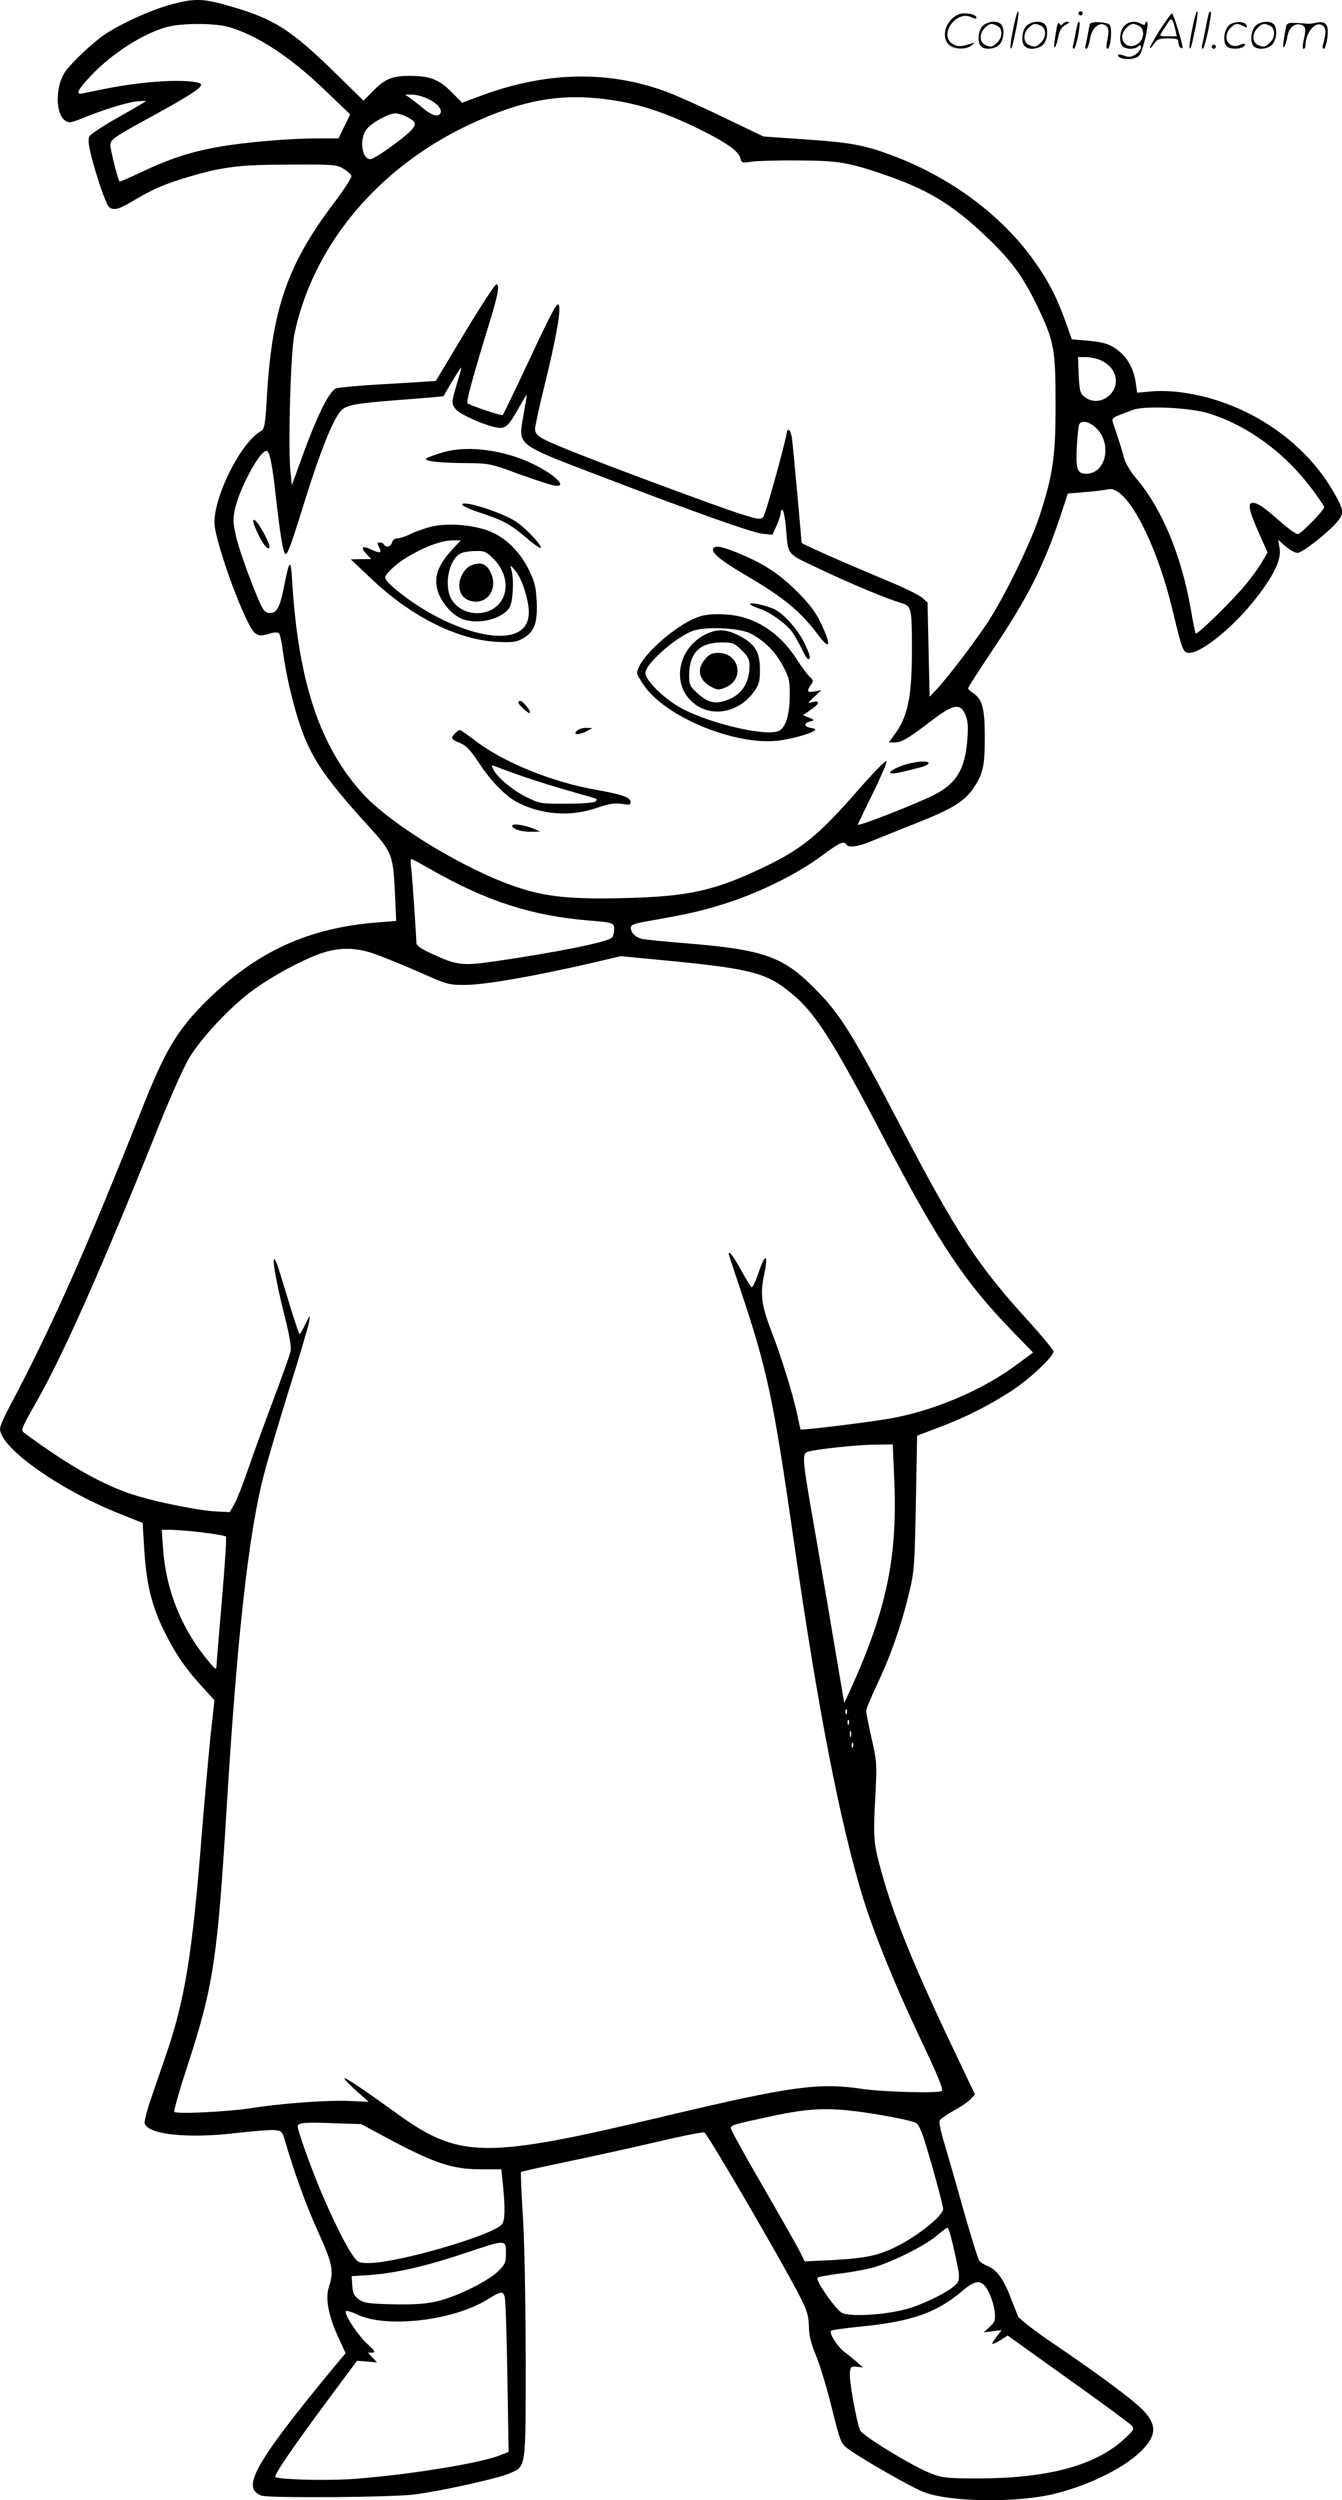 <svg version="1.0" xmlns="http://www.w3.org/2000/svg"
  viewBox="0 0 644.566 1200.268"
 preserveAspectRatio="xMidYMid meet">
<g transform="translate(-0.006,1200.428) scale(0.1,-0.1)"
fill="#000000" stroke="none">
<path d="M830 11985 c-100 -26 -248 -93 -328 -147 -60 -41 -167 -143 -192
-183 -45 -72 -43 -197 2 -229 18 -13 27 -12 72 6 110 45 220 79 269 85 29 3
50 4 47 1 -3 -3 -62 -38 -132 -77 -71 -40 -133 -81 -138 -91 -8 -15 -5 -40 9
-97 26 -101 68 -222 82 -239 18 -22 47 -17 108 20 95 57 152 83 256 115 179
54 257 65 505 65 210 1 227 0 260 -20 19 -11 36 -27 38 -35 1 -8 -36 -66 -83
-128 -224 -295 -299 -512 -323 -931 -8 -135 -12 -156 -28 -165 -94 -51 -224
-306 -224 -439 0 -90 152 -504 196 -532 19 -13 29 -13 64 -3 24 8 44 9 50 3 5
-5 14 -47 20 -94 15 -114 52 -267 89 -370 53 -145 121 -242 322 -463 113 -124
117 -135 126 -323 l6 -131 -89 -7 c-332 -26 -578 -138 -818 -373 -145 -143
-202 -238 -320 -537 -261 -658 -431 -1041 -636 -1426 -22 -41 -40 -84 -40 -95
0 -90 281 -290 570 -406 l115 -46 8 -129 c10 -160 34 -263 91 -381 55 -113
105 -187 185 -274 l61 -67 -20 -183 c-10 -101 -28 -303 -40 -449 -46 -589 -82
-808 -174 -1075 -19 -55 -51 -147 -70 -204 -20 -57 -34 -112 -31 -121 17 -54
211 -74 447 -45 79 9 159 15 178 13 32 -3 36 -7 48 -48 46 -158 101 -310 159
-438 71 -157 78 -190 52 -269 -17 -55 -1 -138 47 -242 l34 -74 -58 -69 c-318
-385 -413 -530 -382 -587 6 -12 23 -24 38 -28 43 -12 626 -8 732 6 123 15 403
77 457 101 81 36 78 12 78 560 -1 292 -6 564 -14 683 -7 109 -11 201 -8 204 3
3 99 24 214 48 114 24 308 66 431 95 122 29 228 50 235 47 15 -5 375 -624 453
-776 41 -79 48 -103 49 -155 1 -46 11 -84 35 -142 18 -43 52 -155 75 -249 42
-168 43 -170 81 -199 67 -49 306 -185 362 -206 129 -49 454 -52 634 -6 174 44
347 133 422 217 59 64 60 111 4 174 -39 46 -203 168 -426 320 -96 64 -177 127
-182 139 -5 11 -21 53 -36 91 -33 86 -65 131 -107 149 -18 7 -37 19 -43 27 -7
8 -41 120 -78 249 -36 129 -78 274 -92 321 -15 48 -24 94 -21 102 3 8 33 29
65 47 33 18 70 42 82 55 l23 24 -118 248 c-192 404 -286 642 -344 868 -25 96
-27 135 -16 330 7 141 6 157 -19 265 -14 63 -26 122 -26 131 0 9 25 68 55 132
63 132 115 281 152 436 24 99 26 128 32 430 l6 323 100 38 c130 48 249 109
355 178 88 58 200 164 200 188 0 8 -55 74 -121 147 -239 261 -345 422 -605
919 -247 473 -298 554 -428 684 -148 147 -242 179 -601 209 -104 8 -202 18
-218 21 -33 7 -57 29 -57 54 0 15 16 21 93 34 197 35 256 49 374 87 159 52
336 140 447 223 88 65 109 75 121 56 10 -17 57 -11 120 16 33 13 129 52 212
85 178 70 236 106 280 172 45 67 53 104 53 245 0 135 -12 180 -56 209 -13 8
-24 19 -24 23 0 5 51 84 113 177 170 252 247 403 328 643 l38 115 83 7 c46 3
95 10 110 13 87 23 233 -253 313 -593 43 -179 48 -192 77 -192 63 0 224 134
329 273 83 109 113 176 105 229 l-7 41 36 -32 c20 -17 45 -31 57 -31 23 0 139
91 189 147 37 43 35 59 -21 154 -146 248 -424 428 -721 469 -46 7 -114 9 -150
5 l-67 -6 -7 48 c-9 62 -36 114 -76 148 -45 37 -72 46 -158 54 l-73 6 -32 90
c-41 114 -81 191 -145 281 -157 224 -407 409 -691 514 -130 48 -194 60 -412
75 l-201 14 -186 89 c-102 50 -224 104 -270 122 -288 109 -592 102 -913 -20
l-78 -29 -52 52 c-61 61 -104 77 -202 77 -83 0 -119 -15 -175 -74 l-45 -45
-140 137 c-209 204 -291 256 -496 315 -133 39 -171 40 -280 12z m271 -111
c138 -41 292 -142 458 -301 l123 -118 -28 -57 -28 -58 -96 0 c-138 0 -348 -18
-475 -40 -138 -24 -241 -58 -374 -121 -57 -27 -105 -48 -107 -46 -7 6 -44 154
-44 174 0 28 18 40 215 147 169 93 229 132 220 146 -10 16 -123 21 -239 10
-99 -9 -177 -22 -328 -54 -37 -8 -26 16 39 85 101 107 251 203 366 234 73 19
230 19 298 -1z m956 -345 c44 -21 69 -51 58 -69 -12 -19 -41 -10 -81 23 -21
18 -50 41 -64 50 l-24 17 34 0 c18 0 53 -9 77 -21z m880 -5 c134 -19 257 -60
408 -133 140 -68 202 -111 211 -146 6 -23 9 -24 53 -17 25 4 127 7 226 6 195
-1 243 -9 432 -75 204 -72 323 -147 492 -312 107 -105 158 -177 226 -318 78
-163 85 -202 85 -467 0 -252 -12 -333 -76 -532 -44 -134 -170 -392 -251 -515
-65 -98 -196 -270 -247 -323 l-31 -33 -5 226 -5 227 -26 23 c-15 12 -78 44
-140 70 -242 101 -439 188 -439 194 -1 24 -41 465 -46 499 -3 23 -10 42 -15
42 -5 0 -9 -2 -9 -5 0 -28 -103 -402 -114 -413 -13 -13 -25 -11 -103 13 -96
29 -687 249 -847 315 -125 51 -146 64 -146 95 0 13 20 106 45 207 53 214 80
361 70 386 -8 21 -26 -12 -167 -313 -54 -115 -101 -211 -103 -213 -5 -6 -164
48 -170 57 -5 10 24 118 93 344 55 177 63 219 47 227 -5 3 -73 -101 -151 -230
l-141 -235 -39 -2 c-21 -2 -124 -8 -228 -14 -104 -6 -199 -15 -211 -19 -35
-13 -97 -141 -175 -360 l-38 -105 -7 68 c-12 113 1 572 19 657 89 425 399 797
836 1004 259 122 450 156 687 120z m-984 -80 c45 -23 49 -35 24 -63 -37 -41
-178 -141 -198 -141 -42 0 -54 98 -18 144 24 31 104 75 137 76 13 0 37 -7 55
-16z m3331 -1168 c77 -32 100 -114 47 -167 -35 -35 -86 -39 -122 -10 -21 17
-24 29 -28 105 l-3 86 36 0 c20 0 51 -6 70 -14z m-3080 -83 c-37 -122 -37
-124 -16 -152 20 -28 166 -90 213 -91 31 0 46 16 93 100 20 36 36 62 36 58 0
-5 -7 -49 -16 -98 -25 -147 -39 -135 368 -291 449 -172 731 -272 780 -277 l48
-5 20 44 c11 24 20 52 20 62 0 10 4 16 9 13 5 -4 12 -41 16 -84 11 -136 0
-122 153 -195 146 -70 330 -147 399 -167 52 -16 53 -22 53 -230 0 -223 -20
-319 -87 -407 l-24 -33 28 0 c34 0 65 19 178 105 105 80 137 85 162 28 12 -30
14 -57 9 -122 -11 -139 -52 -208 -158 -262 -89 -45 -368 -154 -368 -144 0 2
32 69 71 148 39 80 70 150 67 157 -2 7 -59 -51 -127 -128 -201 -231 -280 -295
-475 -387 -226 -107 -354 -135 -651 -142 -258 -7 -381 5 -521 52 -244 81 -598
295 -737 444 -208 226 -313 535 -343 1016 -7 122 -13 119 -40 -18 -20 -102
-36 -129 -72 -125 -25 3 -32 15 -80 136 -29 73 -63 171 -75 218 -18 75 -19 93
-9 142 21 99 119 282 152 282 15 0 28 -64 45 -220 20 -178 35 -269 45 -275 10
-6 26 35 95 258 75 239 133 384 173 430 22 25 68 34 227 47 77 6 168 13 203
16 l62 6 40 69 c23 38 43 69 45 69 2 0 -3 -21 -11 -47z m3601 -173 c189 -59
366 -189 496 -363 33 -43 59 -83 59 -87 0 -16 -112 -130 -127 -130 -8 0 -45
26 -81 58 -83 73 -111 92 -135 92 -26 0 -19 -36 32 -150 l39 -88 -25 -43 c-13
-24 -49 -73 -79 -110 -62 -76 -233 -243 -241 -236 -2 3 -13 54 -23 114 -45
259 -138 484 -263 631 -27 32 -52 74 -58 97 -5 22 -19 67 -30 100 -11 33 -22
67 -25 76 -4 12 4 20 28 29 18 7 49 19 68 26 54 22 274 12 365 -16z m-550 -62
c89 -70 63 -228 -38 -228 -43 0 -50 21 -45 128 3 55 8 104 12 110 11 18 41 14
71 -10z m-3185 -2128 c266 -152 486 -223 760 -245 115 -9 120 -11 120 -44 0
-16 -6 -33 -12 -39 -27 -22 -263 -69 -555 -112 -163 -23 -185 -21 -306 34 -54
25 -77 41 -77 53 -1 42 -20 322 -25 361 -4 23 -3 42 1 42 4 0 46 -22 94 -50z
m-274 -404 c38 -13 134 -52 214 -87 142 -63 147 -64 230 -63 91 1 315 40 584
101 l158 37 187 -18 c441 -42 511 -60 634 -162 112 -92 195 -221 437 -684 273
-521 391 -697 623 -937 l99 -102 -80 -59 c-155 -115 -371 -210 -577 -252 -83
-18 -456 -64 -460 -58 -1 2 -7 30 -14 63 -21 102 -79 288 -126 409 -48 124
-55 178 -34 275 20 94 5 102 -25 13 -15 -45 -31 -80 -36 -77 -5 3 -27 39 -49
79 -36 66 -61 99 -61 81 0 -3 25 -79 55 -168 129 -384 159 -524 255 -1192 118
-826 225 -1373 336 -1735 52 -167 149 -406 259 -640 104 -220 127 -275 118
-284 -13 -12 -280 -5 -382 10 -207 31 -341 13 -931 -127 -890 -212 -1002 -211
-1315 17 -144 104 -236 166 -241 161 -3 -2 23 -29 56 -59 l61 -54 -90 4 c-102
5 -329 -11 -471 -34 -118 -18 -365 -30 -373 -18 -3 5 25 104 63 219 126 389
144 506 190 1260 49 802 104 1292 175 1570 18 72 74 260 124 420 50 159 93
306 96 325 5 34 4 34 -18 -12 -12 -26 -25 -48 -28 -48 -3 0 -27 71 -53 158
-26 86 -51 168 -57 181 -32 77 -8 -73 43 -273 18 -72 28 -130 24 -148 -3 -16
-40 -120 -82 -231 -42 -111 -96 -260 -121 -332 -24 -71 -54 -148 -67 -170
l-22 -40 -64 3 c-83 4 -283 44 -392 78 -149 46 -322 144 -531 299 -18 13 -15
20 51 137 133 231 319 651 579 1298 62 157 135 321 161 364 58 98 203 252 309
328 95 69 231 142 321 174 88 31 168 31 258 0z m2499 -2521 c17 -372 -36 -628
-208 -1007 l-32 -70 -49 289 c-26 158 -70 413 -97 567 -56 319 -58 342 -28
351 38 12 232 33 320 34 l87 1 7 -165z m-3318 -258 c56 -7 105 -16 108 -19 4
-3 -5 -140 -19 -303 -14 -163 -26 -307 -26 -318 -1 -20 -4 -18 -31 13 -134
157 -212 346 -226 553 l-6 87 49 0 c27 -1 95 -6 151 -13z m3090 -869 c-3 -8
-6 -5 -6 6 -1 11 2 17 5 13 3 -3 4 -12 1 -19z m10 -50 c-3 -8 -6 -5 -6 6 -1
11 2 17 5 13 3 -3 4 -12 1 -19z m10 -60 c-3 -7 -5 -2 -5 12 0 14 2 19 5 13 2
-7 2 -19 0 -25z m10 -50 c-3 -8 -6 -5 -6 6 -1 11 2 17 5 13 3 -3 4 -12 1 -19z
m126 -1766 c101 -17 173 -34 181 -42 8 -8 22 -37 31 -65 29 -87 95 -327 95
-345 0 -35 -136 -141 -243 -190 -82 -37 -137 -47 -292 -56 l-130 -6 -21 43
c-12 24 -92 165 -178 314 -86 148 -156 275 -156 282 0 15 14 19 200 59 199 42
289 43 513 6z m-2371 -108 c233 -125 319 -154 459 -154 l97 0 8 -77 c11 -114
9 -169 -5 -187 -44 -53 -501 -186 -640 -186 -45 0 -53 3 -74 33 -33 43 -108
195 -164 331 -49 120 -103 272 -103 292 0 18 35 21 180 15 l125 -4 117 -63z
m2726 -521 c37 -163 37 -167 2 -196 -34 -29 -130 -77 -203 -101 -97 -32 -278
-47 -331 -26 -29 11 -132 159 -119 170 4 4 51 12 103 19 52 6 122 19 155 27
85 22 251 103 310 152 27 23 53 42 56 42 4 0 16 -39 27 -87z m-2148 -35 c0
-47 -3 -54 -40 -90 -54 -50 -208 -125 -301 -144 -51 -11 -114 -14 -206 -12
-115 3 -135 6 -160 24 -22 17 -29 30 -31 66 l-3 45 93 6 c120 9 265 42 453
105 197 66 195 66 195 0z m2318 -185 c12 -23 25 -64 29 -92 5 -45 3 -52 -23
-77 l-29 -27 43 6 43 5 -26 -34 c-30 -39 -26 -42 22 -13 l33 21 289 -207 c159
-113 296 -214 305 -224 16 -17 14 -21 -39 -70 -136 -123 -362 -184 -690 -185
-151 0 -177 2 -229 22 -82 30 -333 182 -345 209 -16 36 -53 239 -49 275 3 30
6 33 33 30 l30 -3 -26 23 c-15 13 -43 36 -63 51 -36 28 -75 91 -64 102 3 4 71
13 151 21 233 23 356 66 474 166 72 61 98 61 131 1z m-2324 -25 c4 -13 10
-185 13 -384 l6 -361 -42 -16 c-98 -40 -475 -99 -726 -115 -126 -7 -340 -1
-352 11 -8 9 78 135 256 375 l136 183 48 -4 48 -4 -22 23 -22 24 21 0 c18 0
14 7 -24 42 -44 41 -104 130 -104 155 0 7 21 2 58 -15 142 -66 460 -28 623 73
65 40 75 42 83 13z M2125 9832 c-33 -10 -67 -22 -75 -27 -22 -14 51 -23 188
-24 111 -1 118 -2 250 -51 76 -27 152 -53 171 -56 56 -11 35 25 -42 72 -148
91 -354 127 -492 86z M2220 9582 c0 -6 37 -23 83 -38 112 -37 147 -55 223
-120 36 -31 68 -53 71 -50 9 9 -64 87 -114 123 -62 44 -263 109 -263 85z
M1225 9473 c23 -55 48 -96 63 -101 16 -5 2 35 -34 96 -31 52 -50 55 -29 5z
M2068 9475 c-32 -8 -76 -24 -98 -35 -21 -11 -49 -20 -61 -20 -12 0 -23 -8 -26
-20 -6 -21 -28 -27 -38 -10 -3 6 -13 10 -21 10 -12 0 -13 -4 -4 -21 16 -30 7
-33 -35 -14 -45 22 -56 13 -25 -20 l23 -25 -49 0 -49 -1 95 -90 c193 -184 414
-295 605 -306 76 -4 95 -1 124 15 56 30 73 72 69 172 -3 71 -8 96 -35 153 -45
95 -121 168 -205 196 -82 28 -196 35 -270 16z m104 -109 c-72 -79 -91 -137
-67 -206 19 -53 67 -107 112 -126 73 -31 193 -4 230 53 17 26 23 137 9 183 -7
24 -6 24 19 -5 31 -36 65 -141 65 -200 0 -83 -62 -123 -177 -111 -121 13 -286
86 -421 188 -64 49 -91 75 -92 90 0 16 53 66 103 96 83 50 166 81 216 82 l44
0 -41 -44z m198 -44 c59 -58 75 -141 40 -199 -51 -84 -187 -83 -240 2 -40 65
-15 195 44 223 11 6 43 11 70 11 43 1 52 -3 86 -37z M2263 9290 c-31 -13 -57
-57 -57 -97 0 -46 32 -77 80 -77 68 0 105 75 69 143 -20 40 -47 49 -92 31z
M3426 9372 c-12 -19 32 -56 147 -124 193 -113 269 -176 357 -292 57 -76 64
-54 16 50 -29 61 -53 93 -118 159 -89 87 -157 132 -280 183 -77 32 -112 39
-122 24z M3605 9102 c6 -5 26 -15 46 -21 47 -15 123 -70 152 -108 12 -17 33
-54 47 -82 13 -28 27 -51 32 -51 14 0 9 19 -17 75 -34 70 -105 149 -153 168
-50 20 -120 33 -107 19z M3368 9047 c-116 -33 -308 -205 -308 -276 0 -4 13
-28 30 -53 104 -157 449 -298 658 -268 63 9 138 30 165 47 7 5 1 10 -18 13
-35 6 -36 22 -3 31 22 6 22 6 -6 18 l-29 12 36 25 c44 29 48 47 10 38 -26 -7
-26 -7 8 25 l34 32 -32 -6 c-36 -7 -40 0 -18 32 13 18 12 22 -7 39 -11 11 -38
47 -59 80 -84 132 -203 209 -339 218 -48 4 -92 1 -122 -7z m237 -84 c67 -35
120 -88 155 -155 31 -58 34 -70 33 -149 -1 -84 -18 -142 -47 -161 -50 -34
-325 28 -471 105 -81 43 -175 134 -175 170 0 44 141 169 226 202 60 23 227 15
279 -12z M3400 8964 c-137 -59 -179 -231 -79 -326 85 -81 223 -61 300 45 25
35 29 49 29 107 0 84 -23 123 -99 162 -60 31 -99 34 -151 12z m162 -81 c30
-29 38 -45 38 -73 0 -89 -41 -147 -120 -171 -50 -15 -82 -6 -130 37 -36 33
-40 41 -40 85 0 107 50 159 155 159 55 0 62 -3 97 -37z M3386 8839 c-42 -49
-29 -102 34 -134 26 -14 34 -14 65 -1 94 40 66 166 -36 166 -29 0 -43 -7 -63
-31z M2490 8632 c0 -12 49 -56 55 -50 7 7 -34 58 -46 58 -5 0 -9 -4 -9 -8z
M2770 8495 c-10 -12 -9 -15 6 -15 11 1 30 7 44 15 l25 14 -31 1 c-17 0 -37 -7
-44 -15z M2186 8484 c-23 -23 -20 -29 22 -46 31 -12 50 -32 95 -100 56 -85
126 -156 181 -185 117 -61 257 -71 383 -27 58 20 85 24 120 19 40 -6 44 -4 41
12 -4 21 -42 34 -178 58 -202 37 -428 129 -560 228 -41 32 -78 57 -82 57 -3 0
-14 -7 -22 -16z m274 -189 c51 -19 156 -53 234 -76 77 -22 149 -43 160 -46 13
-3 15 -8 7 -16 -6 -6 -62 -11 -138 -11 -125 -1 -130 0 -195 32 -65 32 -136 91
-158 131 -6 12 -9 21 -6 21 2 0 46 -16 96 -35z M4367 8339 c-50 -12 -106 -41
-89 -47 12 -4 45 3 145 29 20 5 37 14 37 19 0 12 -41 11 -93 -1z M2460 8040
c0 -16 46 -30 93 -29 l42 1 -30 13 c-45 19 -105 28 -105 15z M4866 11864 c-10
-47 -15 -88 -12 -91 5 -6 9 7 30 110 7 37 10 67 6 67 -4 0 -15 -39 -24 -86z
M5180 11940 c0 -5 5 -10 10 -10 6 0 10 5 10 10 0 6 -4 10 -10 10 -5 0 -10 -4
-10 -10z M5726 11864 c-10 -47 -15 -88 -12 -91 5 -6 9 7 30 110 7 37 10 67 6
67 -4 0 -15 -39 -24 -86z M5806 11939 c-3 -8 -10 -41 -16 -74 -6 -33 -14 -68
-16 -77 -3 -10 -1 -18 3 -18 10 0 46 171 38 178 -2 3 -7 -1 -9 -9z M4569
11911 c-38 -38 -41 -101 -7 -125 29 -20 79 -20 104 0 18 14 18 15 1 10 -53
-17 -69 -17 -92 -2 -69 45 21 166 94 126 12 -6 21 -7 21 -1 0 12 -25 21 -62
21 -19 0 -39 -10 -59 -29z M5570 11859 c-28 -45 -49 -83 -47 -85 2 -3 12 7 21
21 14 21 24 25 66 25 43 0 50 -3 50 -19 0 -11 5 -23 10 -26 6 -3 10 -3 10 1 0
20 -44 164 -51 164 -4 0 -30 -37 -59 -81z m75 4 l7 -33 -42 0 c-42 0 -42 0
-28 23 8 12 21 32 29 44 15 25 22 18 34 -34z M4720 11880 c-22 -22 -27 -79 -8
-98 19 -19 66 -14 88 8 22 22 27 79 8 98 -19 19 -66 14 -88 -8z m71 0 c25 -14
25 -54 -1 -80 -23 -23 -33 -24 -61 -10 -25 14 -25 54 1 80 23 23 33 24 61 10z
M4930 11880 c-22 -22 -27 -79 -8 -98 19 -19 66 -14 88 8 22 22 27 79 8 98 -19
19 -66 14 -88 -8z m71 0 c25 -14 25 -54 -1 -80 -23 -23 -33 -24 -61 -10 -25
14 -25 54 1 80 23 23 33 24 61 10z M5076 11874 c-3 -16 -8 -47 -11 -69 -8 -51
10 -26 19 27 5 27 15 42 34 53 18 10 22 14 10 15 -9 0 -20 -5 -24 -11 -5 -8
-9 -8 -14 1 -5 8 -10 3 -14 -16z M5177 11893 c-2 -4 -7 -26 -11 -48 -4 -22 -9
-48 -12 -57 -3 -10 -1 -18 4 -18 4 0 14 28 20 62 11 58 10 81 -1 61z M5235
11890 c-1 -3 -5 -23 -9 -45 -4 -22 -9 -48 -12 -57 -3 -10 -1 -18 4 -18 5 0 13
20 17 45 7 53 44 87 74 68 17 -11 19 -28 8 -80 -4 -18 -3 -33 2 -33 16 0 24
99 11 115 -12 14 -87 18 -95 5z M5400 11880 c-22 -22 -27 -79 -8 -98 7 -7 24
-12 38 -12 14 0 31 5 38 12 9 9 12 8 12 -5 0 -9 -12 -24 -26 -34 -21 -13 -32
-15 -55 -6 -16 6 -29 8 -29 3 0 -24 81 -27 102 -2 18 19 50 162 37 162 -5 0
-9 -5 -9 -10 0 -7 -6 -7 -19 0 -30 16 -59 12 -81 -10z m71 0 c29 -16 25 -65
-6 -86 -56 -37 -103 28 -55 76 23 23 33 24 61 10z M5901 11881 c-23 -23 -28
-80 -9 -99 19 -19 88 -13 88 9 0 5 -11 4 -24 -2 -54 -25 -89 38 -46 81 23 23
33 24 62 9 16 -9 19 -8 16 3 -8 22 -64 22 -87 -1z M6030 11880 c-22 -22 -27
-79 -8 -98 19 -19 66 -14 88 8 22 22 27 79 8 98 -19 19 -66 14 -88 -8z m71 0
c25 -14 25 -54 -1 -80 -23 -23 -33 -24 -61 -10 -25 14 -25 54 1 80 23 23 33
24 61 10z M6176 11871 c-3 -14 -8 -44 -11 -66 -8 -51 10 -26 19 27 8 41 35 63
66 53 22 -7 24 -21 11 -77 -5 -22 -5 -38 0 -38 5 0 9 6 9 13 0 68 51 125 85
97 15 -13 15 -35 -1 -92 -3 -10 -1 -18 4 -18 6 0 13 23 17 50 9 63 -5 84 -49
76 -17 -4 -35 -6 -41 -6 -101 8 -104 7 -109 -19z M5820 11780 c0 -5 5 -10 10
-10 6 0 10 5 10 10 0 6 -4 10 -10 10 -5 0 -10 -4 -10 -10z"/>
</g>
</svg>
